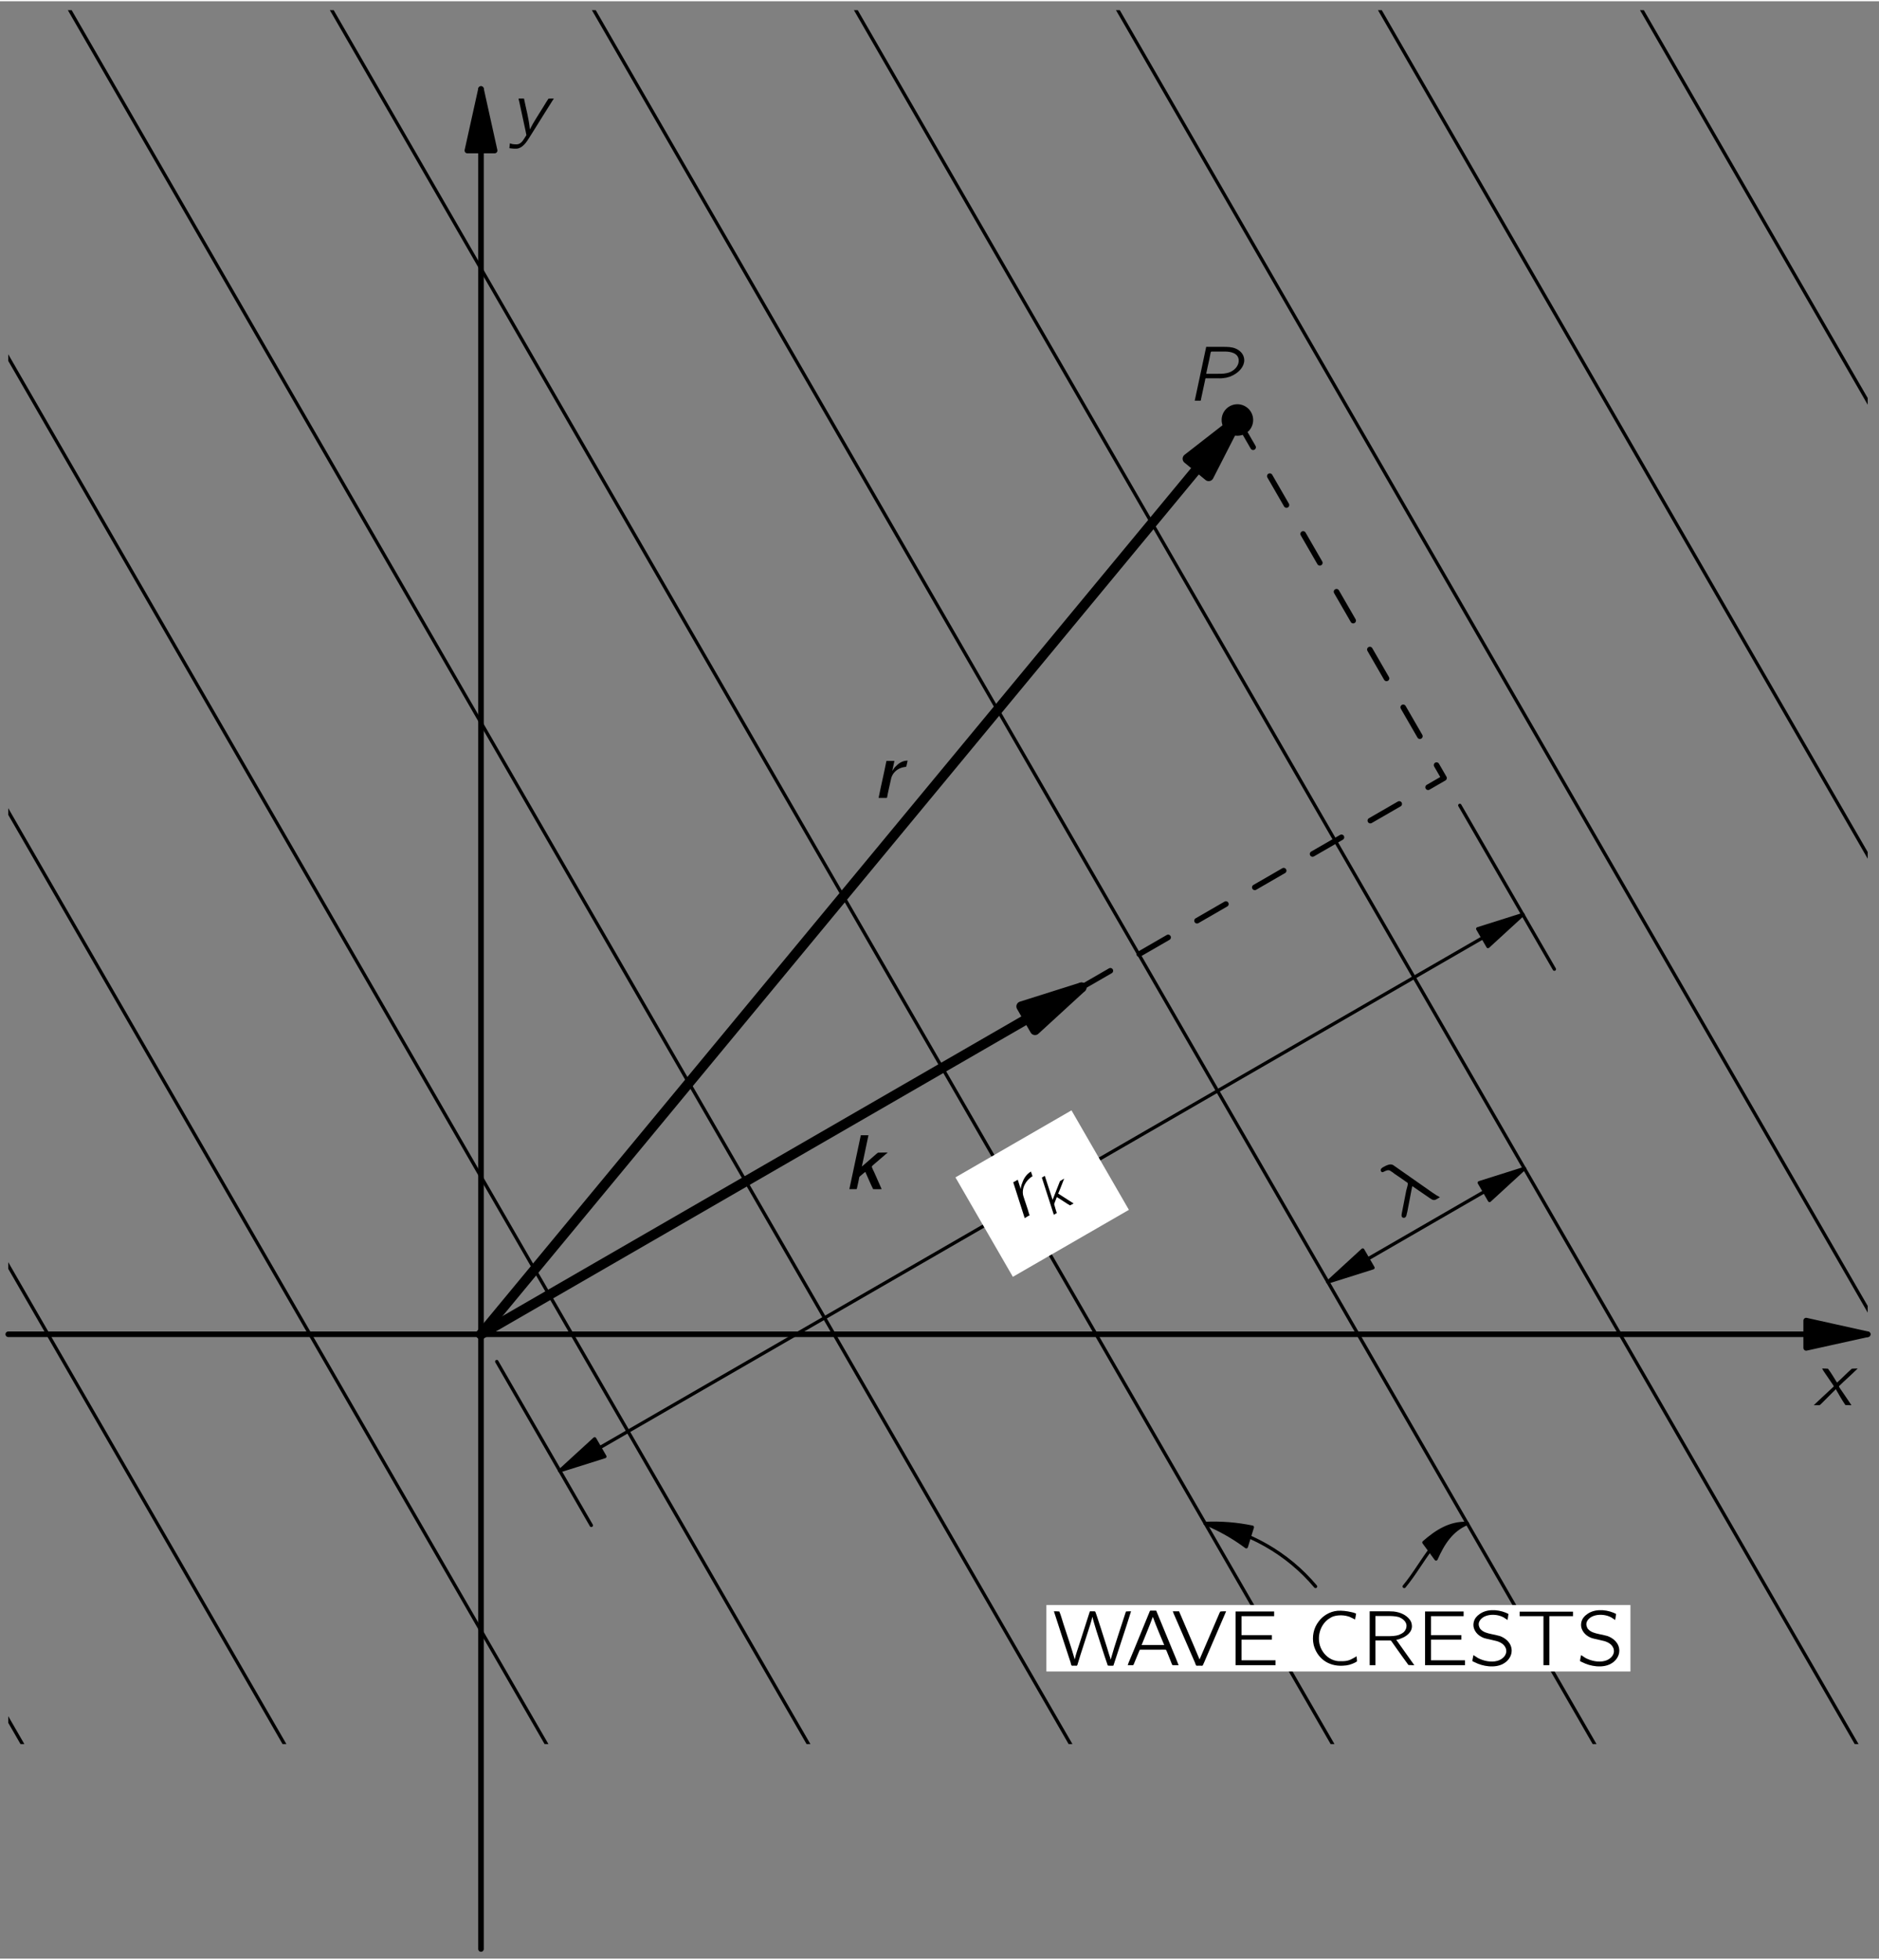 <?xml version="1.0" encoding="UTF-8"?>
<svg xmlns="http://www.w3.org/2000/svg" xmlns:xlink="http://www.w3.org/1999/xlink" width="234pt" height="244pt" viewBox="0 0 169 176" version="1.1">
<rect x="0" y="0" width="169" height="176" fill="#808080" stroke="none"/>
<defs>
<g>
<symbol overflow="visible" id="glyph0-0">
<path style="stroke:none;" d=""/>
</symbol>
<symbol overflow="visible" id="glyph0-1">
<path style="stroke:none;" d="M 0.75 -3.297 C 0.828 -3.141 0.922 -3.016 1.016 -2.875 C 1.078 -2.797 1.688 -1.875 1.719 -1.844 C 1.734 -1.812 1.797 -1.75 1.797 -1.703 C 1.797 -1.656 1.719 -1.609 1.688 -1.578 C 1.375 -1.297 0.047 -0.047 0 0 C 0.188 0 0.375 0 0.531 0 L 0.688 -0.141 L 1.984 -1.438 C 2.266 -0.953 2.531 -0.469 2.844 -0.016 C 3.016 0 3.203 0 3.391 0 C 3.297 -0.141 2.359 -1.531 2.328 -1.562 C 2.312 -1.609 2.266 -1.656 2.266 -1.688 C 2.281 -1.734 2.344 -1.781 2.375 -1.812 C 2.484 -1.922 2.594 -2.016 2.703 -2.125 C 2.812 -2.219 3.922 -3.25 3.953 -3.297 C 3.766 -3.297 3.594 -3.297 3.422 -3.281 C 2.969 -2.875 2.547 -2.438 2.094 -2.031 C 1.828 -2.453 1.578 -2.891 1.281 -3.281 C 1.109 -3.297 0.922 -3.297 0.75 -3.297 Z M 0.75 -3.297 "/>
</symbol>
<symbol overflow="visible" id="glyph0-2">
<path style="stroke:none;" d="M 0.812 -3.297 C 0.828 -3.188 0.844 -3.094 0.875 -3 C 1.016 -2.312 1.516 -0.078 1.516 0 C 1.5 0.031 1.328 0.297 1.328 0.297 C 1.156 0.578 0.938 0.875 0.516 0.828 C 0.422 0.828 0.328 0.812 0.234 0.797 C 0.172 0.781 0.094 0.75 0.031 0.734 L -0.016 1.172 C 0.203 1.203 0.578 1.25 0.797 1.188 C 1.234 1.062 1.547 0.594 1.75 0.266 L 2.094 -0.281 C 2.281 -0.594 3.875 -3.125 3.984 -3.297 C 3.812 -3.297 3.641 -3.297 3.5 -3.281 C 3.328 -3.031 3.188 -2.781 3.031 -2.531 C 2.625 -1.859 2.188 -1.234 1.828 -0.516 L 1.828 -0.516 C 1.734 -1.516 1.484 -2.359 1.297 -3.297 L 0.812 -3.297 Z M 0.812 -3.297 "/>
</symbol>
<symbol overflow="visible" id="glyph0-3">
<path style="stroke:none;" d="M 1.766 -4.844 L 0.734 0 L 1.109 0 C 1.156 0 1.219 0.016 1.266 -0.016 C 1.297 -0.031 1.297 -0.094 1.297 -0.125 C 1.312 -0.203 1.672 -1.875 1.672 -1.875 C 1.672 -1.906 1.672 -1.984 1.719 -2 C 1.734 -2.031 1.766 -2.016 1.797 -2.016 L 2.641 -2.016 C 2.859 -2.016 3.078 -2 3.297 -2.031 C 3.688 -2.062 4.078 -2.203 4.406 -2.422 C 4.891 -2.734 5.312 -3.297 5.156 -3.891 C 5.062 -4.281 4.75 -4.547 4.422 -4.688 C 4.062 -4.844 3.656 -4.844 3.266 -4.844 L 1.766 -4.844 Z M 1.766 -2.422 C 1.797 -2.625 1.859 -2.812 1.891 -3.016 C 1.922 -3.125 2.156 -4.219 2.156 -4.281 C 2.172 -4.344 2.172 -4.422 2.266 -4.422 L 3.453 -4.422 C 3.938 -4.422 4.625 -4.297 4.688 -3.688 C 4.734 -3.188 4.359 -2.766 3.922 -2.578 C 3.547 -2.422 3.219 -2.422 2.75 -2.422 L 1.766 -2.422 Z M 1.766 -2.422 "/>
</symbol>
<symbol overflow="visible" id="glyph1-0">
<path style="stroke:none;" d=""/>
</symbol>
<symbol overflow="visible" id="glyph1-1">
<path style="stroke:none;" d="M 0.156 -2.922 L 0.141 -2.906 C 0.062 -3.172 -0.031 -3.438 -0.125 -3.734 L -0.531 -3.5 L 0.5 -0.281 L 0.812 -0.469 C 0.844 -0.484 0.906 -0.5 0.938 -0.547 C 0.938 -0.578 0.906 -0.641 0.891 -0.672 C 0.781 -1.109 0.484 -1.906 0.375 -2.281 C 0.188 -2.953 0.609 -3.703 1.203 -4.047 L 1.062 -4.469 C 0.656 -4.234 0.406 -3.844 0.266 -3.406 C 0.203 -3.281 0.141 -3.031 0.156 -2.922 Z M 0.156 -2.922 "/>
</symbol>
<symbol overflow="visible" id="glyph1-2">
<path style="stroke:none;" d="M 1.234 -3.078 C 1.453 -2.922 2.641 -2.109 2.828 -1.984 C 2.953 -1.906 3.047 -1.828 3.188 -1.828 C 3.297 -1.828 3.359 -1.875 3.422 -1.906 L 3.719 -2.078 C 3.516 -2.188 3.312 -2.312 3.109 -2.453 C 2.891 -2.609 -0.391 -4.906 -0.484 -4.969 C -0.734 -5.125 -1.094 -4.953 -1.422 -4.766 C -1.469 -4.734 -1.516 -4.703 -1.547 -4.672 C -1.625 -4.578 -1.625 -4.438 -1.547 -4.375 C -1.469 -4.281 -1.359 -4.359 -1.266 -4.406 C -1.125 -4.469 -0.938 -4.562 -0.766 -4.469 C -0.703 -4.422 -0.438 -4.266 -0.391 -4.203 C -0.312 -4.156 0.688 -3.469 0.719 -3.438 C 0.766 -3.406 0.812 -3.391 0.812 -3.359 C 0.844 -3.312 0.812 -3.141 0.812 -3.141 L 0.688 -2.672 L 0.328 -0.828 C 0.297 -0.641 0.188 -0.328 0.375 -0.25 C 0.422 -0.234 0.484 -0.219 0.531 -0.234 C 0.703 -0.297 0.719 -0.484 0.75 -0.641 L 0.781 -0.75 C 0.797 -0.781 1.219 -3.078 1.234 -3.078 Z M 1.234 -3.078 "/>
</symbol>
<symbol overflow="visible" id="glyph2-0">
<path style="stroke:none;" d=""/>
</symbol>
<symbol overflow="visible" id="glyph2-1">
<path style="stroke:none;" d="M -0.703 -3.562 L 0.375 -0.219 C 0.469 -0.266 0.562 -0.328 0.656 -0.391 L 0.625 -0.422 C 0.547 -0.672 0.469 -0.922 0.406 -1.172 L 0.422 -1.234 L 0.641 -1.812 C 1.062 -1.562 1.422 -1.297 1.828 -1.062 C 1.922 -1.109 2.047 -1.172 2.156 -1.234 L 0.766 -2.125 C 0.969 -2.578 1.125 -3.016 1.297 -3.453 L 1.297 -3.469 C 1.188 -3.406 1.062 -3.328 0.938 -3.25 L 0.906 -3.188 L 0.266 -1.562 L -0.438 -3.719 L -0.703 -3.562 Z M -0.703 -3.562 "/>
</symbol>
<symbol overflow="visible" id="glyph3-0">
<path style="stroke:none;" d=""/>
</symbol>
<symbol overflow="visible" id="glyph3-1">
<path style="stroke:none;" d="M 0.109 -4.844 C 0.141 -4.703 1.609 -0.25 1.609 -0.25 C 1.609 -0.203 1.672 0.016 1.703 0.031 C 1.734 0.062 1.797 0.047 1.828 0.047 L 2.047 0.047 C 2.078 0.047 2.125 0.062 2.156 0.047 C 2.188 0.047 2.203 0 2.219 -0.016 C 2.234 -0.078 2.516 -0.984 2.516 -0.984 L 3.203 -3.109 C 3.297 -3.391 3.516 -4.062 3.562 -4.328 L 3.578 -4.328 C 3.672 -3.891 3.812 -3.531 3.922 -3.125 C 4.266 -2.062 4.594 -1 4.953 0.031 C 5.094 0.062 5.297 0.047 5.453 0.047 L 5.484 -0.031 L 6.625 -3.516 L 7.047 -4.844 C 6.906 -4.844 6.734 -4.844 6.594 -4.828 L 6.562 -4.75 C 6.109 -3.328 5.625 -1.953 5.219 -0.516 L 5.203 -0.516 C 5.188 -0.641 5.141 -0.766 5.094 -0.891 L 4.891 -1.562 C 4.812 -1.812 3.875 -4.781 3.828 -4.812 C 3.812 -4.844 3.734 -4.844 3.703 -4.844 L 3.344 -4.844 L 2.391 -1.875 C 2.25 -1.422 2.078 -0.984 1.984 -0.516 C 1.672 -1.609 1.312 -2.641 0.969 -3.703 C 0.844 -4.062 0.75 -4.484 0.594 -4.828 C 0.453 -4.844 0.281 -4.844 0.109 -4.844 Z M 0.109 -4.844 "/>
</symbol>
<symbol overflow="visible" id="glyph3-2">
<path style="stroke:none;" d="M 0.219 0 L 0.578 0 C 0.625 0 0.688 0.016 0.719 -0.016 C 0.75 -0.031 0.75 -0.062 0.766 -0.094 C 0.875 -0.344 1.219 -1.203 1.266 -1.297 C 1.281 -1.359 1.297 -1.391 1.375 -1.391 L 3.047 -1.391 C 3.234 -1.391 3.422 -1.406 3.609 -1.391 C 3.688 -1.391 3.703 -1.297 3.734 -1.234 C 3.812 -1.031 4.188 -0.125 4.203 -0.062 C 4.234 0.016 4.297 0 4.406 0 L 4.797 0 C 4.625 -0.453 4.438 -0.891 4.25 -1.344 L 2.812 -4.828 C 2.797 -4.859 2.797 -4.906 2.766 -4.906 C 2.719 -4.906 2.672 -4.906 2.625 -4.906 L 2.375 -4.906 C 2.328 -4.906 2.266 -4.922 2.234 -4.891 C 2.203 -4.875 2.188 -4.844 2.188 -4.812 L 0.766 -1.344 L 0.406 -0.484 C 0.344 -0.328 0.266 -0.172 0.219 0 Z M 2.484 -4.328 C 2.797 -3.469 3.156 -2.641 3.5 -1.812 L 1.469 -1.812 C 1.797 -2.641 2.156 -3.469 2.469 -4.328 L 2.484 -4.328 Z M 2.484 -4.328 "/>
</symbol>
<symbol overflow="visible" id="glyph3-3">
<path style="stroke:none;" d="M 0.109 -4.844 C 0.156 -4.703 0.219 -4.562 0.281 -4.422 L 2.094 -0.25 L 2.172 -0.047 C 2.188 -0.016 2.188 0.016 2.219 0.031 C 2.266 0.062 2.328 0.047 2.375 0.047 L 2.625 0.047 C 2.672 0.047 2.719 0.062 2.766 0.047 C 2.797 0.047 2.812 0 2.828 -0.031 C 2.859 -0.094 2.891 -0.172 2.922 -0.234 C 3.047 -0.531 4.875 -4.781 4.906 -4.844 C 4.719 -4.844 4.531 -4.844 4.391 -4.828 L 4.328 -4.734 L 2.516 -0.516 L 2.031 -1.672 L 0.672 -4.844 L 0.109 -4.844 Z M 0.109 -4.844 "/>
</symbol>
<symbol overflow="visible" id="glyph3-4">
<path style="stroke:none;" d="M 0.734 -4.828 L 0.734 0 L 4.328 0 L 4.328 -0.438 L 1.266 -0.438 L 1.266 -2.297 L 4 -2.297 L 4 -2.703 L 1.266 -2.703 L 1.266 -4.406 L 4.203 -4.406 L 4.203 -4.828 L 0.734 -4.828 Z M 0.734 -4.828 "/>
</symbol>
<symbol overflow="visible" id="glyph3-5">
<path style="stroke:none;" d="M 4.516 -0.797 C 4.125 -0.578 3.875 -0.375 3.297 -0.359 C 3.094 -0.359 2.875 -0.344 2.672 -0.391 C 2.109 -0.5 1.641 -0.891 1.375 -1.391 C 0.891 -2.281 1.125 -3.5 1.953 -4.125 C 2.094 -4.219 2.234 -4.312 2.391 -4.375 C 2.859 -4.531 3.422 -4.516 3.891 -4.344 C 4.062 -4.266 4.219 -4.188 4.375 -4.109 C 4.406 -4.281 4.453 -4.469 4.469 -4.641 C 4.328 -4.703 4.172 -4.75 4 -4.781 C 3.672 -4.859 3.172 -4.922 2.797 -4.891 C 2.078 -4.828 1.469 -4.422 1.109 -3.938 C 0.641 -3.344 0.484 -2.547 0.656 -1.812 C 0.953 -0.688 1.906 0.125 3.281 0.047 C 3.734 0.031 4.016 -0.062 4.375 -0.234 C 4.406 -0.266 4.531 -0.312 4.547 -0.344 C 4.562 -0.391 4.516 -0.688 4.516 -0.797 Z M 4.516 -0.797 "/>
</symbol>
<symbol overflow="visible" id="glyph3-6">
<path style="stroke:none;" d="M 0.734 -4.844 L 0.734 0 L 1.25 0 L 1.25 -2.219 L 2.281 -2.219 C 2.422 -2.219 2.547 -2.234 2.656 -2.203 C 2.781 -2.031 2.906 -1.859 3.031 -1.672 C 3.422 -1.125 3.812 -0.562 4.219 -0.016 C 4.391 0 4.578 0 4.75 0 L 4.469 -0.391 L 3.125 -2.281 C 3.25 -2.297 3.391 -2.328 3.516 -2.391 C 4.016 -2.562 4.578 -2.969 4.531 -3.562 C 4.516 -3.797 4.453 -3.938 4.328 -4.109 C 4.016 -4.516 3.484 -4.766 2.875 -4.828 C 2.625 -4.844 2.391 -4.844 2.125 -4.844 L 0.734 -4.844 Z M 1.25 -2.609 L 1.25 -4.422 L 2.297 -4.422 C 2.641 -4.422 3 -4.422 3.344 -4.328 C 3.672 -4.203 4 -3.969 4.047 -3.594 C 4.062 -3.359 3.969 -3.141 3.812 -2.984 C 3.688 -2.875 3.547 -2.797 3.391 -2.734 C 3.047 -2.609 2.688 -2.609 2.328 -2.609 L 1.25 -2.609 Z M 1.25 -2.609 "/>
</symbol>
<symbol overflow="visible" id="glyph3-7">
<path style="stroke:none;" d="M 0.438 -0.906 C 0.422 -0.844 0.328 -0.406 0.344 -0.375 C 0.359 -0.359 0.391 -0.344 0.406 -0.328 L 0.578 -0.25 C 1.234 0.094 2.359 0.297 3.109 -0.125 C 3.5 -0.328 3.875 -0.766 3.875 -1.297 C 3.875 -2.016 3.297 -2.453 2.797 -2.625 C 2.656 -2.672 2.141 -2.781 2.047 -2.797 C 1.688 -2.875 1.297 -2.969 1.047 -3.266 C 1.016 -3.312 0.984 -3.359 0.969 -3.422 C 0.766 -3.875 1.125 -4.266 1.547 -4.422 C 2 -4.594 2.578 -4.547 2.984 -4.375 C 3.094 -4.328 3.219 -4.266 3.312 -4.188 C 3.375 -4.156 3.438 -4.109 3.5 -4.062 C 3.531 -4.188 3.547 -4.328 3.562 -4.453 C 3.578 -4.547 3.625 -4.609 3.516 -4.641 L 3.344 -4.719 C 2.578 -5.031 1.547 -5.078 0.891 -4.516 C 0.797 -4.453 0.719 -4.359 0.641 -4.266 C 0.438 -3.984 0.344 -3.547 0.547 -3.156 C 0.719 -2.812 1.016 -2.578 1.391 -2.438 C 1.547 -2.391 1.688 -2.359 1.844 -2.328 C 2 -2.281 2.562 -2.172 2.656 -2.125 C 2.922 -2.031 3.188 -1.859 3.312 -1.594 C 3.375 -1.484 3.391 -1.375 3.391 -1.203 C 3.344 -0.781 2.969 -0.5 2.594 -0.391 C 1.984 -0.219 1.297 -0.406 0.844 -0.641 C 0.703 -0.719 0.578 -0.828 0.438 -0.906 Z M 0.438 -0.906 "/>
</symbol>
<symbol overflow="visible" id="glyph3-8">
<path style="stroke:none;" d="M 0.281 -4.812 L 0.281 -4.406 L 2.422 -4.406 L 2.422 0 L 2.953 0 L 2.953 -4.406 L 5.078 -4.406 L 5.078 -4.812 L 0.281 -4.812 Z M 0.281 -4.812 "/>
</symbol>
<symbol overflow="visible" id="glyph4-0">
<path style="stroke:none;" d=""/>
</symbol>
<symbol overflow="visible" id="glyph4-1">
<path style="stroke:none;" d="M 1.734 -2.453 L 1.719 -2.453 C 1.781 -2.734 1.844 -3.031 1.906 -3.328 L 1.188 -3.328 C 0.969 -2.203 0.703 -1.109 0.484 0 L 1.172 0 C 1.219 0 1.25 -0.016 1.25 -0.062 C 1.312 -0.438 1.516 -1.297 1.547 -1.453 C 1.594 -1.672 1.625 -1.875 1.734 -2.062 C 1.938 -2.438 2.344 -2.719 2.828 -2.781 C 2.844 -2.781 2.891 -2.797 2.906 -2.797 C 2.953 -2.797 2.984 -2.812 2.984 -2.859 C 3.016 -3 3.078 -3.25 3.094 -3.359 C 2.672 -3.359 2.328 -3.156 2.047 -2.859 C 1.922 -2.75 1.812 -2.594 1.734 -2.453 Z M 1.719 -2.438 C 1.719 -2.438 1.719 -2.438 1.719 -2.438 C 1.719 -2.438 1.719 -2.422 1.719 -2.438 Z M 1.719 -2.438 "/>
</symbol>
<symbol overflow="visible" id="glyph4-2">
<path style="stroke:none;" d="M 1.547 -4.844 L 0.516 0 L 1.125 0 C 1.188 0 1.188 -0.031 1.203 -0.094 C 1.25 -0.328 1.312 -0.594 1.359 -0.812 C 1.375 -0.891 1.391 -0.969 1.406 -1.062 C 1.422 -1.125 1.5 -1.172 1.547 -1.219 C 1.609 -1.266 1.906 -1.531 1.953 -1.547 L 2.016 -1.406 C 2.234 -0.938 2.422 -0.453 2.656 0 C 2.906 0.016 3.172 0 3.422 0 L 2.766 -1.484 C 2.688 -1.672 2.578 -1.828 2.531 -2.031 L 2.625 -2.141 L 3.953 -3.281 L 3.953 -3.297 C 3.672 -3.281 3.375 -3.297 3.094 -3.281 L 2.953 -3.172 L 1.641 -2.031 C 1.828 -2.969 2.047 -3.891 2.234 -4.844 L 1.547 -4.844 Z M 1.547 -4.844 "/>
</symbol>
</g>
<clipPath id="clip1">
  <path d="M -221 667 L 391 667 L 391 -125 L -221 -125 L -221 667 Z M -221 667 "/>
</clipPath>
<clipPath id="clip2">
  <path d="M -0.375 176.801 L 169.625 176.801 L 169.625 -0.199 L -0.375 -0.199 L -0.375 176.801 Z M -0.375 176.801 "/>
</clipPath>
<clipPath id="clip3">
  <path d="M -221 667 L 391 667 L 391 -125 L -221 -125 L -221 667 Z M -221 667 "/>
</clipPath>
<clipPath id="clip4">
  <path d="M -0.375 176.801 L 169.625 176.801 L 169.625 -0.199 L -0.375 -0.199 L -0.375 176.801 Z M -0.375 176.801 "/>
</clipPath>
<clipPath id="clip5">
  <path d="M 0.742 156.707 L 167.984 156.707 L 167.984 0.805 L 0.742 0.805 L 0.742 156.707 Z M 0.742 156.707 "/>
</clipPath>
<clipPath id="clip6">
  <path d="M -221 667 L 391 667 L 391 -125 L -221 -125 L -221 667 Z M -221 667 "/>
</clipPath>
<clipPath id="clip7">
  <path d="M -0.375 176.801 L 169.625 176.801 L 169.625 -0.199 L -0.375 -0.199 L -0.375 176.801 Z M -0.375 176.801 "/>
</clipPath>
<clipPath id="clip8">
  <path d="M -221 667 L 391 667 L 391 -125 L -221 -125 L -221 667 Z M -221 667 "/>
</clipPath>
</defs>
<g id="surface0">
<g clip-path="url(#clip1)" clip-rule="nonzero">
<g clip-path="url(#clip2)" clip-rule="nonzero">
<path style="fill:none;stroke-width:5;stroke-linecap:round;stroke-linejoin:round;stroke:rgb(0%,0%,0%);stroke-opacity:1;stroke-miterlimit:10;" d="M 11.182 569.426 L 1683.604 569.426 " transform="matrix(0.1,0,0,-0.1,-0.376,176.802)"/>
<path style=" stroke:none;fill-rule:nonzero;fill:rgb(0%,0%,0%);fill-opacity:1;" d="M 162.449 121.086 L 167.984 119.859 L 162.449 118.629 "/>
<path style="fill:none;stroke-width:5;stroke-linecap:round;stroke-linejoin:round;stroke:rgb(0%,0%,0%);stroke-opacity:1;stroke-miterlimit:10;" d="M 1628.252 557.161 L 1683.604 569.426 L 1628.252 581.731 L 1628.252 557.161 Z M 1628.252 557.161 " transform="matrix(0.1,0,0,-0.1,-0.376,176.802)"/>
<path style="fill:none;stroke-width:5;stroke-linecap:round;stroke-linejoin:round;stroke:rgb(0%,0%,0%);stroke-opacity:1;stroke-miterlimit:10;" d="M 436.377 16.692 L 436.377 1689.114 " transform="matrix(0.1,0,0,-0.1,-0.376,176.802)"/>
<path style=" stroke:none;fill-rule:nonzero;fill:rgb(0%,0%,0%);fill-opacity:1;" d="M 44.488 13.426 L 43.262 7.891 L 42.035 13.426 "/>
<path style="fill:none;stroke-width:5;stroke-linecap:round;stroke-linejoin:round;stroke:rgb(0%,0%,0%);stroke-opacity:1;stroke-miterlimit:10;" d="M 448.643 1633.762 L 436.377 1689.114 L 424.112 1633.762 L 448.643 1633.762 Z M 448.643 1633.762 " transform="matrix(0.1,0,0,-0.1,-0.376,176.802)"/>
</g>
</g>
<g clip-path="url(#clip3)" clip-rule="nonzero">
<g clip-path="url(#clip4)" clip-rule="nonzero">
<g clip-path="url(#clip5)" clip-rule="nonzero">
<path style="fill:none;stroke-width:3;stroke-linecap:round;stroke-linejoin:round;stroke:rgb(0%,0%,0%);stroke-opacity:1;stroke-miterlimit:10;" d="M 534.424 -683.23 L -670.303 1403.411 " transform="matrix(0.1,0,0,-0.1,-0.376,176.802)"/>
<path style="fill:none;stroke-width:3;stroke-linecap:round;stroke-linejoin:round;stroke:rgb(0%,0%,0%);stroke-opacity:1;stroke-miterlimit:10;" d="M 711.182 -581.16 L -493.545 1505.481 " transform="matrix(0.1,0,0,-0.1,-0.376,176.802)"/>
<path style="fill:none;stroke-width:3;stroke-linecap:round;stroke-linejoin:round;stroke:rgb(0%,0%,0%);stroke-opacity:1;stroke-miterlimit:10;" d="M 887.94 -479.128 L -316.787 1607.512 " transform="matrix(0.1,0,0,-0.1,-0.376,176.802)"/>
<path style="fill:none;stroke-width:3;stroke-linecap:round;stroke-linejoin:round;stroke:rgb(0%,0%,0%);stroke-opacity:1;stroke-miterlimit:10;" d="M 1064.658 -377.097 L -140.068 1709.582 " transform="matrix(0.1,0,0,-0.1,-0.376,176.802)"/>
<path style="fill:none;stroke-width:3;stroke-linecap:round;stroke-linejoin:round;stroke:rgb(0%,0%,0%);stroke-opacity:1;stroke-miterlimit:10;" d="M 1241.416 -275.027 L 36.69 1811.614 " transform="matrix(0.1,0,0,-0.1,-0.376,176.802)"/>
<path style="fill:none;stroke-width:3;stroke-linecap:round;stroke-linejoin:round;stroke:rgb(0%,0%,0%);stroke-opacity:1;stroke-miterlimit:10;" d="M 1418.174 -172.996 L 213.447 1913.645 " transform="matrix(0.1,0,0,-0.1,-0.376,176.802)"/>
<path style="fill:none;stroke-width:3;stroke-linecap:round;stroke-linejoin:round;stroke:rgb(0%,0%,0%);stroke-opacity:1;stroke-miterlimit:10;" d="M 1594.932 -70.925 L 390.205 2015.715 " transform="matrix(0.1,0,0,-0.1,-0.376,176.802)"/>
<path style="fill:none;stroke-width:3;stroke-linecap:round;stroke-linejoin:round;stroke:rgb(0%,0%,0%);stroke-opacity:1;stroke-miterlimit:10;" d="M 1771.69 31.106 L 566.963 2117.747 " transform="matrix(0.1,0,0,-0.1,-0.376,176.802)"/>
<path style="fill:none;stroke-width:3;stroke-linecap:round;stroke-linejoin:round;stroke:rgb(0%,0%,0%);stroke-opacity:1;stroke-miterlimit:10;" d="M 1948.447 133.176 L 743.721 2219.817 " transform="matrix(0.1,0,0,-0.1,-0.376,176.802)"/>
<path style="fill:none;stroke-width:3;stroke-linecap:round;stroke-linejoin:round;stroke:rgb(0%,0%,0%);stroke-opacity:1;stroke-miterlimit:10;" d="M 2125.166 235.208 L 920.44 2321.848 " transform="matrix(0.1,0,0,-0.1,-0.376,176.802)"/>
<path style="fill:none;stroke-width:3;stroke-linecap:round;stroke-linejoin:round;stroke:rgb(0%,0%,0%);stroke-opacity:1;stroke-miterlimit:10;" d="M 2301.924 337.239 L 1097.197 2423.918 " transform="matrix(0.1,0,0,-0.1,-0.376,176.802)"/>
</g>
</g>
</g>
<g clip-path="url(#clip6)" clip-rule="nonzero">
<g clip-path="url(#clip7)" clip-rule="nonzero">
<path style="fill:none;stroke-width:9;stroke-linecap:round;stroke-linejoin:round;stroke:rgb(0%,0%,0%);stroke-opacity:1;stroke-miterlimit:10;" d="M 436.377 569.426 L 976.455 881.262 " transform="matrix(0.1,0,0,-0.1,-0.376,176.802)"/>
<path style=" stroke:none;fill-rule:nonzero;fill:rgb(0%,0%,0%);fill-opacity:1;" d="M 93.09 92.508 L 97.27 88.676 L 91.863 90.383 "/>
<path style="fill:none;stroke-width:9;stroke-linecap:round;stroke-linejoin:round;stroke:rgb(0%,0%,0%);stroke-opacity:1;stroke-miterlimit:10;" d="M 934.658 842.942 L 976.455 881.262 L 922.393 864.192 L 934.658 842.942 Z M 934.658 842.942 " transform="matrix(0.1,0,0,-0.1,-0.376,176.802)"/>
<path style="fill:none;stroke-width:9;stroke-linecap:round;stroke-linejoin:round;stroke:rgb(0%,0%,0%);stroke-opacity:1;stroke-miterlimit:10;" d="M 436.377 569.426 L 1116.69 1391.497 " transform="matrix(0.1,0,0,-0.1,-0.376,176.802)"/>
<path style=" stroke:none;fill-rule:nonzero;fill:rgb(0%,0%,0%);fill-opacity:1;" d="M 108.711 42.699 L 111.293 37.652 L 106.816 41.137 "/>
<path style="fill:none;stroke-width:9;stroke-linecap:round;stroke-linejoin:round;stroke:rgb(0%,0%,0%);stroke-opacity:1;stroke-miterlimit:10;" d="M 1090.869 1341.028 L 1116.69 1391.497 L 1071.924 1356.653 L 1090.869 1341.028 Z M 1090.869 1341.028 " transform="matrix(0.1,0,0,-0.1,-0.376,176.802)"/>
<path style=" stroke:none;fill-rule:nonzero;fill:rgb(0%,0%,0%);fill-opacity:1;" d="M 112.711 37.652 C 112.711 37.277 112.562 36.918 112.297 36.652 C 112.027 36.387 111.668 36.234 111.293 36.234 C 110.918 36.234 110.555 36.387 110.289 36.652 C 110.023 36.918 109.875 37.277 109.875 37.652 C 109.875 38.027 110.023 38.391 110.289 38.656 C 110.555 38.922 110.918 39.07 111.293 39.07 C 111.668 39.07 112.027 38.922 112.297 38.656 C 112.562 38.391 112.711 38.027 112.711 37.652 "/>
<path style="fill:none;stroke-width:5;stroke-linecap:round;stroke-linejoin:round;stroke:rgb(0%,0%,0%);stroke-opacity:1;stroke-dasharray:30,30;stroke-miterlimit:10;" d="M 976.455 881.262 L 1302.549 1069.543 L 1116.69 1391.497 " transform="matrix(0.1,0,0,-0.1,-0.376,176.802)"/>
<path style="fill:none;stroke-width:3;stroke-linecap:round;stroke-linejoin:round;stroke:rgb(0%,0%,0%);stroke-opacity:1;stroke-miterlimit:10;" d="M 450.557 544.895 L 535.596 397.59 " transform="matrix(0.1,0,0,-0.1,-0.376,176.802)"/>
<path style="fill:none;stroke-width:3;stroke-linecap:round;stroke-linejoin:round;stroke:rgb(0%,0%,0%);stroke-opacity:1;stroke-miterlimit:10;" d="M 1316.729 1044.973 L 1401.768 897.707 " transform="matrix(0.1,0,0,-0.1,-0.376,176.802)"/>
<path style="fill:none;stroke-width:3;stroke-linecap:round;stroke-linejoin:round;stroke:rgb(0%,0%,0%);stroke-opacity:1;stroke-miterlimit:10;" d="M 507.237 446.692 L 1373.447 946.809 " transform="matrix(0.1,0,0,-0.1,-0.376,176.802)"/>
<path style=" stroke:none;fill-rule:nonzero;fill:rgb(0%,0%,0%);fill-opacity:1;" d="M 133.832 84.996 L 136.969 82.121 L 132.91 83.402 "/>
<path style="fill:none;stroke-width:3;stroke-linecap:round;stroke-linejoin:round;stroke:rgb(0%,0%,0%);stroke-opacity:1;stroke-miterlimit:10;" d="M 1342.08 918.059 L 1373.447 946.809 L 1332.862 933.997 L 1342.08 918.059 Z M 1342.08 918.059 " transform="matrix(0.1,0,0,-0.1,-0.376,176.802)"/>
<path style=" stroke:none;fill-rule:nonzero;fill:rgb(0%,0%,0%);fill-opacity:1;" d="M 53.484 129.262 L 50.348 132.133 L 54.402 130.855 "/>
<path style="fill:none;stroke-width:3;stroke-linecap:round;stroke-linejoin:round;stroke:rgb(0%,0%,0%);stroke-opacity:1;stroke-miterlimit:10;" d="M 538.604 475.403 L 507.237 446.692 L 547.783 459.465 L 538.604 475.403 Z M 538.604 475.403 " transform="matrix(0.1,0,0,-0.1,-0.376,176.802)"/>
<path style="fill:none;stroke-width:3;stroke-linecap:round;stroke-linejoin:round;stroke:rgb(0%,0%,0%);stroke-opacity:1;stroke-miterlimit:10;" d="M 1198.096 616.418 L 1374.815 718.489 " transform="matrix(0.1,0,0,-0.1,-0.376,176.802)"/>
<path style=" stroke:none;fill-rule:nonzero;fill:rgb(0%,0%,0%);fill-opacity:1;" d="M 133.973 107.828 L 137.105 104.953 L 133.051 106.234 "/>
<path style="fill:none;stroke-width:3;stroke-linecap:round;stroke-linejoin:round;stroke:rgb(0%,0%,0%);stroke-opacity:1;stroke-miterlimit:10;" d="M 1343.487 689.739 L 1374.815 718.489 L 1334.268 705.676 L 1343.487 689.739 Z M 1343.487 689.739 " transform="matrix(0.1,0,0,-0.1,-0.376,176.802)"/>
<path style=" stroke:none;fill-rule:nonzero;fill:rgb(0%,0%,0%);fill-opacity:1;" d="M 122.566 112.285 L 119.434 115.16 L 123.488 113.879 "/>
<path style="fill:none;stroke-width:3;stroke-linecap:round;stroke-linejoin:round;stroke:rgb(0%,0%,0%);stroke-opacity:1;stroke-miterlimit:10;" d="M 1229.424 645.168 L 1198.096 616.418 L 1238.643 629.231 L 1229.424 645.168 Z M 1229.424 645.168 " transform="matrix(0.1,0,0,-0.1,-0.376,176.802)"/>
<path style="fill:none;stroke-width:3;stroke-linecap:round;stroke-linejoin:round;stroke:rgb(0%,0%,0%);stroke-opacity:1;stroke-miterlimit:10;" d="M 1186.963 342.668 C 1161.69 372.747 1126.416 392.551 1087.744 399.348 " transform="matrix(0.1,0,0,-0.1,-0.376,176.802)"/>
<path style=" stroke:none;fill-rule:nonzero;fill:rgb(0%,0%,0%);fill-opacity:1;" d="M 112.637 137.207 C 111.254 136.918 109.828 136.805 108.398 136.867 C 109.719 137.414 110.961 138.121 112.094 138.965 "/>
<path style="fill:none;stroke-width:3;stroke-linecap:round;stroke-linejoin:round;stroke:rgb(0%,0%,0%);stroke-opacity:1;stroke-miterlimit:10;" d="M 1130.127 395.95 C 1116.299 398.84 1102.041 399.973 1087.744 399.348 C 1100.947 393.879 1113.369 386.809 1124.697 378.372 L 1130.127 395.95 Z M 1130.127 395.95 " transform="matrix(0.1,0,0,-0.1,-0.376,176.802)"/>
<path style="fill:none;stroke-width:3;stroke-linecap:round;stroke-linejoin:round;stroke:rgb(0%,0%,0%);stroke-opacity:1;stroke-miterlimit:10;" d="M 1266.729 342.668 C 1284.58 363.957 1295.596 394.465 1323.408 399.348 " transform="matrix(0.1,0,0,-0.1,-0.376,176.802)"/>
<path style=" stroke:none;fill-rule:nonzero;fill:rgb(0%,0%,0%);fill-opacity:1;" d="M 129.16 140.062 C 129.773 138.676 130.543 137.453 131.965 136.867 C 130.43 136.801 129.215 137.578 128.07 138.578 "/>
<path style="fill:none;stroke-width:3;stroke-linecap:round;stroke-linejoin:round;stroke:rgb(0%,0%,0%);stroke-opacity:1;stroke-miterlimit:10;" d="M 1295.362 367.395 C 1301.494 381.262 1309.19 393.489 1323.408 399.348 C 1308.057 400.012 1295.908 392.239 1284.463 382.239 L 1295.362 367.395 Z M 1295.362 367.395 " transform="matrix(0.1,0,0,-0.1,-0.376,176.802)"/>
</g>
</g>
<g clip-path="url(#clip8)" clip-rule="nonzero">
<g style="fill:rgb(0%,0%,0%);fill-opacity:1;">
  <use xlink:href="#glyph0-1" x="163.131" y="126.237"/>
</g>
<g style="fill:rgb(0%,0%,0%);fill-opacity:1;">
  <use xlink:href="#glyph0-2" x="45.829" y="12.041"/>
</g>
<g style="fill:rgb(0%,0%,0%);fill-opacity:1;">
  <use xlink:href="#glyph0-3" x="106.721" y="35.92"/>
</g>
<path style=" stroke:none;fill-rule:nonzero;fill:rgb(100%,100%,100%);fill-opacity:1;" d="M 91.098 114.695 L 101.535 108.672 L 96.371 99.727 L 85.934 105.754 L 91.098 114.695 Z M 91.098 114.695 "/>
<g style="fill:rgb(0%,0%,0%);fill-opacity:1;">
  <use xlink:href="#glyph1-1" x="91.663" y="109.698"/>
</g>
<g style="fill:rgb(0%,0%,0%);fill-opacity:1;">
  <use xlink:href="#glyph2-1" x="94.408" y="109.334"/>
</g>
<path style=" stroke:none;fill-rule:nonzero;fill:rgb(100%,100%,100%);fill-opacity:1;" d="M 94.113 150.18 L 146.645 150.18 L 146.645 144.203 L 94.113 144.203 L 94.113 150.18 Z M 94.113 150.18 "/>
<g style="fill:rgb(0%,0%,0%);fill-opacity:1;">
  <use xlink:href="#glyph3-1" x="94.681" y="149.613"/>
</g>
<g style="fill:rgb(0%,0%,0%);fill-opacity:1;">
  <use xlink:href="#glyph3-2" x="101.21" y="149.613"/>
</g>
<g style="fill:rgb(0%,0%,0%);fill-opacity:1;">
  <use xlink:href="#glyph3-3" x="105.374" y="149.613"/>
  <use xlink:href="#glyph3-4" x="110.396" y="149.613"/>
</g>
<g style="fill:rgb(0%,0%,0%);fill-opacity:1;">
  <use xlink:href="#glyph3-5" x="117.5" y="149.613"/>
  <use xlink:href="#glyph3-6" x="122.457" y="149.613"/>
  <use xlink:href="#glyph3-4" x="127.438" y="149.613"/>
  <use xlink:href="#glyph3-7" x="132.087" y="149.613"/>
  <use xlink:href="#glyph3-8" x="136.398" y="149.613"/>
  <use xlink:href="#glyph3-7" x="141.768" y="149.613"/>
</g>
<g style="fill:rgb(0%,0%,0%);fill-opacity:1;">
  <use xlink:href="#glyph4-1" x="78.538" y="71.637"/>
</g>
<g style="fill:rgb(0%,0%,0%);fill-opacity:1;">
  <use xlink:href="#glyph4-2" x="75.876" y="106.81"/>
</g>
<g style="fill:rgb(0%,0%,0%);fill-opacity:1;">
  <use xlink:href="#glyph1-2" x="125.79" y="109.618"/>
</g>
</g>
</g>
</svg>
